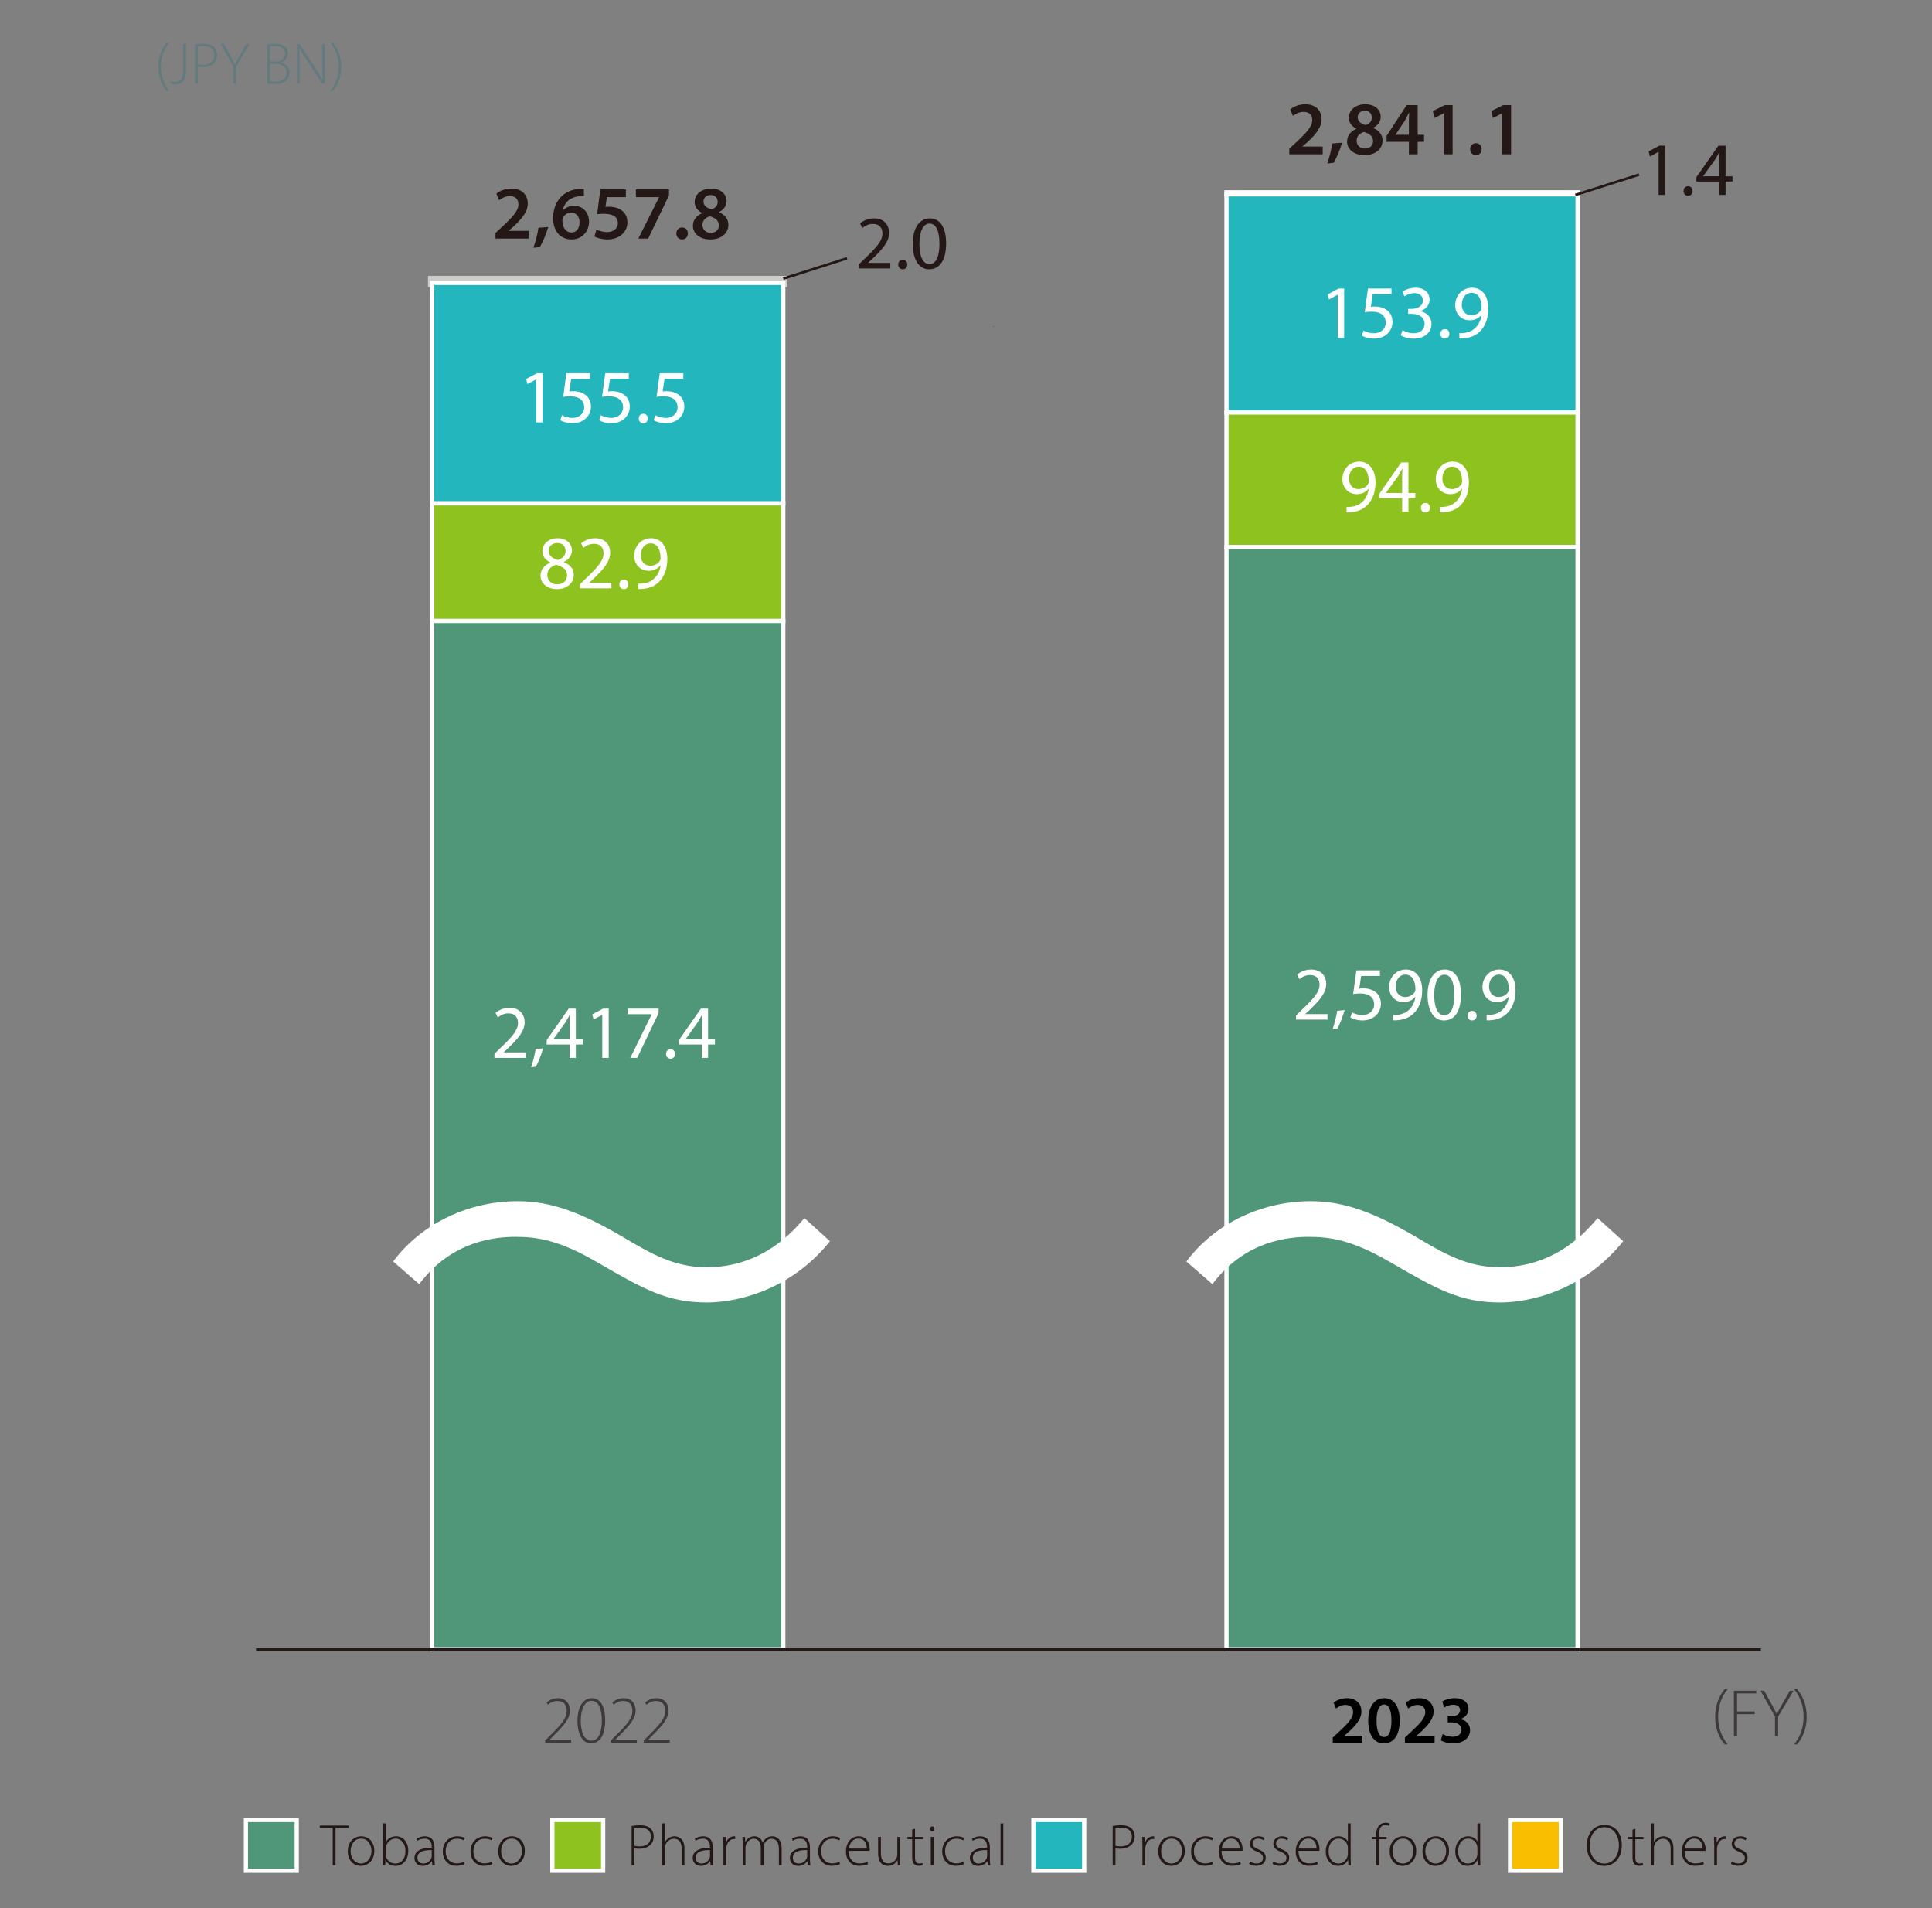 <?xml version="1.0" encoding="UTF-8"?>
<svg id="_レイヤー_2" data-name="レイヤー 2" xmlns="http://www.w3.org/2000/svg" viewBox="0 0 229.606 226.772">
  <rect x="0" y="0" width="229.606" height="226.772" fill="#808080" stroke="none"/>
  <defs>
    <style>
      .cls-1, .cls-2 {
        fill: none;
      }

      .cls-3 {
        fill: #fff;
      }

      .cls-4 {
        fill: #231815;
      }

      .cls-5 {
        fill: #3e3a39;
      }

      .cls-6 {
        fill: #637a7e;
      }

      .cls-7 {
        fill: #8dc21f;
      }

      .cls-7, .cls-8, .cls-9, .cls-10 {
        stroke-width: .5px;
      }

      .cls-7, .cls-8, .cls-9, .cls-10, .cls-2, .cls-11 {
        stroke-miterlimit: 10;
      }

      .cls-7, .cls-8, .cls-9, .cls-10, .cls-11 {
        stroke: #fff;
      }

      .cls-8 {
        fill: #23b6bc;
      }

      .cls-9 {
        fill: #4f9778;
      }

      .cls-10 {
        fill: #f9be00;
      }

      .cls-2 {
        stroke: #231815;
        stroke-width: .3px;
      }

      .cls-11 {
        fill: #50a035;
        opacity: .6;
      }
    </style>
  </defs>
  <g id="_レイヤー_1-2" data-name="レイヤー 1">
    <g>
      <rect class="cls-1" width="229.606" height="226.772"/>
      <g>
        <g>
          <path class="cls-1" d="m21.774,195.167c0,1.863-.672,2.758-1.712,2.758-.807,0-1.559-.792-1.583-2.663,0-1.895.832-2.71,1.703-2.71.92,0,1.592.815,1.592,2.615Zm-2.902.104c0,1.447.495,2.334,1.247,2.334.863,0,1.255-.983,1.255-2.398,0-1.359-.367-2.343-1.247-2.343-.712,0-1.255.872-1.255,2.407Z"/>
          <g>
            <path class="cls-1" d="m6.832,151.492v-.24l.479-.496c1.447-1.416,2.079-2.143,2.079-3.039,0-.592-.248-1.175-1.128-1.175-.495,0-.879.256-1.103.448l-.152-.264c.336-.304.792-.52,1.327-.52,1.079,0,1.447.815,1.447,1.431,0,1.023-.743,1.847-2.047,3.134l-.368.376v.016h2.559v.328h-3.094Z"/>
            <path class="cls-1" d="m13.902,146.294v.28l-2.343,4.917h-.376l2.318-4.861v-.016h-2.639v-.32h3.039Z"/>
            <path class="cls-1" d="m17.517,146.63h-1.95l-.256,1.671c.119-.024.239-.04.472-.04.352,0,.671.072.967.224.408.2.808.664.808,1.351,0,1.04-.783,1.743-1.743,1.743-.535,0-.983-.168-1.207-.336l.152-.304c.199.136.6.312,1.079.312.752,0,1.343-.56,1.343-1.343-.008-.752-.472-1.319-1.511-1.319-.312,0-.56.032-.735.056l.336-2.351h2.246v.336Z"/>
            <path class="cls-1" d="m21.773,148.821c0,1.863-.672,2.758-1.711,2.758-.808,0-1.56-.792-1.583-2.663,0-1.895.831-2.71,1.703-2.71.919,0,1.591.815,1.591,2.615Zm-2.902.104c0,1.447.496,2.334,1.247,2.334.864,0,1.256-.983,1.256-2.398,0-1.359-.368-2.343-1.248-2.343-.711,0-1.255.872-1.255,2.407Z"/>
          </g>
          <g>
            <path class="cls-1" d="m9.71,100.286h-1.95l-.256,1.671c.119-.024.239-.04.472-.04.352,0,.671.072.967.224.408.2.808.664.808,1.351,0,1.04-.783,1.743-1.743,1.743-.535,0-.983-.168-1.207-.336l.152-.304c.199.136.6.312,1.079.312.752,0,1.343-.56,1.343-1.343-.008-.751-.472-1.319-1.511-1.319-.312,0-.56.032-.735.056l.336-2.351h2.246v.336Z"/>
            <path class="cls-1" d="m13.614,100.286h-1.951l-.256,1.671c.12-.024.24-.04.472-.04.352,0,.672.072.968.224.407.2.808.664.808,1.351,0,1.04-.784,1.743-1.743,1.743-.536,0-.983-.168-1.207-.336l.151-.304c.2.136.6.312,1.079.312.752,0,1.344-.56,1.344-1.343-.008-.751-.472-1.319-1.511-1.319-.312,0-.561.032-.736.056l.336-2.351h2.247v.336Z"/>
            <path class="cls-1" d="m17.87,102.477c0,1.863-.672,2.758-1.712,2.758-.807,0-1.559-.792-1.583-2.663,0-1.895.832-2.71,1.703-2.71.92,0,1.592.815,1.592,2.615Zm-2.902.104c0,1.447.495,2.334,1.247,2.334.863,0,1.255-.983,1.255-2.398,0-1.359-.367-2.343-1.247-2.343-.712,0-1.255.872-1.255,2.407Z"/>
            <path class="cls-1" d="m21.773,102.477c0,1.863-.672,2.758-1.711,2.758-.808,0-1.56-.792-1.583-2.663,0-1.895.831-2.71,1.703-2.71.919,0,1.591.815,1.591,2.615Zm-2.902.104c0,1.447.496,2.334,1.247,2.334.864,0,1.256-.983,1.256-2.398,0-1.359-.368-2.343-1.248-2.343-.711,0-1.255.872-1.255,2.407Z"/>
          </g>
          <g>
            <path class="cls-1" d="m6.792,57.507c0-.671.407-1.159,1.087-1.447l-.008-.032c-.623-.272-.879-.728-.879-1.175,0-.784.647-1.335,1.486-1.335.872,0,1.376.583,1.376,1.239,0,.44-.208.936-.912,1.255v.032c.728.288,1.096.775,1.096,1.375,0,.879-.76,1.471-1.631,1.471-.928,0-1.615-.592-1.615-1.383Zm2.862-.032c0-.736-.504-1.063-1.343-1.303-.736.216-1.128.688-1.128,1.255-.032.616.432,1.144,1.224,1.144.76,0,1.247-.456,1.247-1.095Zm-2.287-2.679c0,.624.448.936,1.151,1.111.544-.192.952-.543.952-1.119,0-.464-.288-.959-1.031-.959-.688,0-1.072.448-1.072.967Z"/>
            <path class="cls-1" d="m10.735,58.803v-.24l.48-.496c1.447-1.415,2.078-2.143,2.078-3.038,0-.592-.247-1.175-1.127-1.175-.496,0-.88.256-1.104.448l-.152-.264c.336-.304.792-.52,1.328-.52,1.079,0,1.447.815,1.447,1.431,0,1.023-.744,1.847-2.047,3.134l-.368.376v.016h2.559v.328h-3.095Z"/>
            <path class="cls-1" d="m17.517,53.941h-1.95l-.256,1.671c.119-.024.239-.04.472-.04.352,0,.671.072.967.224.408.2.808.664.808,1.351,0,1.04-.783,1.743-1.743,1.743-.535,0-.983-.168-1.207-.336l.152-.304c.199.136.6.312,1.079.312.752,0,1.343-.56,1.343-1.343-.008-.751-.472-1.319-1.511-1.319-.312,0-.56.032-.735.056l.336-2.351h2.246v.336Z"/>
            <path class="cls-1" d="m21.773,56.132c0,1.863-.672,2.758-1.711,2.758-.808,0-1.56-.792-1.583-2.663,0-1.895.831-2.71,1.703-2.71.919,0,1.591.815,1.591,2.615Zm-2.902.104c0,1.447.496,2.334,1.247,2.334.864,0,1.256-.983,1.256-2.398,0-1.359-.368-2.343-1.248-2.343-.711,0-1.255.872-1.255,2.407Z"/>
          </g>
          <g>
            <path class="cls-1" d="m4.447,7.645h-.016l-.848.504-.097-.304.984-.584h.352v5.197h-.376v-4.813Z"/>
            <path class="cls-1" d="m8.35,7.645h-.016l-.848.504-.096-.304.983-.584h.352v5.197h-.376v-4.813Z"/>
            <path class="cls-1" d="m13.966,9.788c0,1.863-.672,2.758-1.711,2.758-.808,0-1.56-.792-1.583-2.663,0-1.895.831-2.71,1.703-2.71.919,0,1.591.815,1.591,2.615Zm-2.902.104c0,1.447.496,2.334,1.247,2.334.864,0,1.256-.983,1.256-2.398,0-1.359-.368-2.343-1.248-2.343-.711,0-1.255.872-1.255,2.407Z"/>
            <path class="cls-1" d="m17.87,9.788c0,1.863-.672,2.758-1.712,2.758-.807,0-1.559-.792-1.583-2.663,0-1.895.832-2.71,1.703-2.71.92,0,1.592.815,1.592,2.615Zm-2.902.104c0,1.447.495,2.334,1.247,2.334.863,0,1.255-.983,1.255-2.398,0-1.359-.367-2.343-1.247-2.343-.712,0-1.255.872-1.255,2.407Z"/>
            <path class="cls-1" d="m21.773,9.788c0,1.863-.672,2.758-1.711,2.758-.808,0-1.56-.792-1.583-2.663,0-1.895.831-2.71,1.703-2.71.919,0,1.591.815,1.591,2.615Zm-2.902.104c0,1.447.496,2.334,1.247,2.334.864,0,1.256-.983,1.256-2.398,0-1.359-.368-2.343-1.248-2.343-.711,0-1.255.872-1.255,2.407Z"/>
          </g>
        </g>
        <g>
          <g>
            <rect class="cls-11" x="51.365" y="33.286" width="41.723" height=".337"/>
            <rect class="cls-10" x="145.76" y="22.855" width="41.723" height=".236"/>
          </g>
          <g>
            <rect class="cls-8" x="51.365" y="33.623" width="41.723" height="26.206"/>
            <rect class="cls-8" x="145.76" y="23.091" width="41.723" height="25.936"/>
          </g>
          <g>
            <rect class="cls-7" x="51.365" y="59.829" width="41.723" height="13.971"/>
            <rect class="cls-7" x="145.76" y="49.027" width="41.723" height="15.993"/>
          </g>
          <g>
            <rect class="cls-9" x="51.365" y="73.8" width="41.723" height="122.215"/>
            <rect class="cls-9" x="145.76" y="65.02" width="41.723" height="130.995"/>
          </g>
        </g>
        <g>
          <g>
            <path d="m158.389,207.104v-.6l.615-.568c1.224-1.135,1.8-1.759,1.808-2.447,0-.463-.248-.871-.928-.871-.456,0-.848.231-1.111.432l-.288-.696c.376-.304.943-.536,1.6-.536,1.151,0,1.711.728,1.711,1.575,0,.912-.655,1.647-1.56,2.487l-.455.392v.016h2.135v.815h-3.526Z"/>
            <path d="m166.347,204.474c0,1.671-.655,2.718-1.895,2.718-1.199,0-1.839-1.087-1.848-2.67,0-1.615.688-2.703,1.903-2.703,1.255,0,1.839,1.12,1.839,2.655Zm-2.75.048c-.009,1.263.344,1.919.887,1.919.576,0,.88-.704.88-1.951,0-1.207-.288-1.919-.88-1.919-.527,0-.896.648-.887,1.951Z"/>
            <path d="m166.965,207.104v-.6l.615-.568c1.224-1.135,1.8-1.759,1.808-2.447,0-.463-.248-.871-.928-.871-.456,0-.848.231-1.111.432l-.288-.696c.376-.304.943-.536,1.6-.536,1.151,0,1.711.728,1.711,1.575,0,.912-.655,1.647-1.56,2.487l-.455.392v.016h2.135v.815h-3.526Z"/>
            <path d="m171.453,206.088c.199.12.688.32,1.184.32.751,0,1.055-.423,1.047-.832,0-.615-.575-.879-1.176-.879h-.455v-.72h.439c.456,0,1.031-.208,1.031-.728,0-.352-.264-.647-.831-.647-.424,0-.848.184-1.063.328l-.224-.711c.296-.208.871-.4,1.495-.4,1.071,0,1.623.592,1.623,1.271,0,.543-.32.991-.96,1.215v.016c.632.112,1.144.591,1.144,1.295,0,.88-.735,1.575-2.022,1.575-.632,0-1.176-.176-1.456-.36l.225-.744Z"/>
          </g>
          <g>
            <path class="cls-5" d="m64.787,207.104v-.24l.479-.496c1.447-1.416,2.079-2.143,2.079-3.039,0-.592-.248-1.175-1.128-1.175-.495,0-.879.256-1.103.448l-.152-.264c.336-.304.792-.52,1.327-.52,1.079,0,1.447.815,1.447,1.431,0,1.023-.743,1.847-2.047,3.134l-.368.376v.016h2.559v.328h-3.094Z"/>
            <path class="cls-5" d="m71.921,204.434c0,1.863-.672,2.758-1.711,2.758-.808,0-1.56-.792-1.583-2.663,0-1.895.831-2.71,1.703-2.71.919,0,1.591.815,1.591,2.615Zm-2.902.104c0,1.447.496,2.334,1.247,2.334.864,0,1.256-.983,1.256-2.398,0-1.359-.368-2.343-1.248-2.343-.711,0-1.255.872-1.255,2.407Z"/>
            <path class="cls-5" d="m72.595,207.104v-.24l.479-.496c1.447-1.416,2.079-2.143,2.079-3.039,0-.592-.248-1.175-1.128-1.175-.495,0-.879.256-1.103.448l-.152-.264c.336-.304.792-.52,1.327-.52,1.079,0,1.447.815,1.447,1.431,0,1.023-.743,1.847-2.047,3.134l-.368.376v.016h2.559v.328h-3.094Z"/>
            <path class="cls-5" d="m76.498,207.104v-.24l.48-.496c1.447-1.416,2.078-2.143,2.078-3.039,0-.592-.247-1.175-1.127-1.175-.496,0-.88.256-1.104.448l-.152-.264c.336-.304.792-.52,1.328-.52,1.079,0,1.447.815,1.447,1.431,0,1.023-.744,1.847-2.047,3.134l-.368.376v.016h2.559v.328h-3.095Z"/>
          </g>
        </g>
      </g>
      <g>
        <path class="cls-3" d="m64.237,68.435c0-.738.441-1.26,1.161-1.566l-.009-.027c-.648-.306-.927-.81-.927-1.314,0-.928.783-1.558,1.81-1.558,1.134,0,1.701.711,1.701,1.44,0,.495-.243,1.026-.964,1.368v.027c.729.288,1.18.801,1.18,1.512,0,1.018-.873,1.702-1.989,1.702-1.225,0-1.963-.729-1.963-1.584Zm3.151-.036c0-.711-.495-1.053-1.288-1.278-.684.198-1.053.648-1.053,1.207-.027.594.423,1.116,1.17,1.116.711,0,1.171-.441,1.171-1.044Zm-2.179-2.926c0,.585.44.9,1.116,1.08.504-.171.892-.531.892-1.062,0-.468-.279-.955-.991-.955-.657,0-1.017.432-1.017.937Z"/>
        <path class="cls-3" d="m68.927,69.92v-.486l.621-.603c1.494-1.422,2.17-2.179,2.179-3.061,0-.594-.288-1.143-1.161-1.143-.531,0-.973.27-1.243.495l-.252-.558c.405-.342.981-.594,1.657-.594,1.26,0,1.791.864,1.791,1.701,0,1.081-.783,1.954-2.017,3.142l-.468.432v.018h2.629v.657h-3.736Z"/>
        <path class="cls-3" d="m73.606,69.452c0-.333.226-.567.541-.567.314,0,.53.234.53.567,0,.324-.207.567-.54.567-.314,0-.531-.243-.531-.567Z"/>
        <path class="cls-3" d="m75.866,69.362c.171.018.369,0,.64-.027.459-.063.891-.252,1.224-.567.388-.351.666-.864.774-1.558h-.027c-.323.396-.792.63-1.377.63-1.054,0-1.729-.792-1.729-1.792,0-1.107.801-2.08,1.999-2.08,1.197,0,1.936.972,1.936,2.467,0,1.287-.433,2.188-1.009,2.746-.45.441-1.071.711-1.701.783-.288.045-.54.054-.729.045v-.648Zm.288-3.367c0,.729.441,1.243,1.125,1.243.531,0,.945-.261,1.152-.612.045-.072.072-.162.072-.288,0-1-.369-1.765-1.197-1.765-.675,0-1.152.594-1.152,1.422Z"/>
      </g>
      <g>
        <path class="cls-3" d="m63.72,45.094h-.019l-1.018.549-.152-.603,1.278-.684h.675v5.852h-.765v-5.114Z"/>
        <path class="cls-3" d="m70.111,45.023h-2.233l-.225,1.503c.135-.018.261-.036.478-.036.45,0,.899.099,1.26.315.459.261.838.765.838,1.503,0,1.143-.91,1.999-2.179,1.999-.64,0-1.18-.18-1.459-.36l.198-.603c.243.144.72.324,1.251.324.748,0,1.387-.486,1.387-1.27-.009-.756-.513-1.296-1.684-1.296-.333,0-.594.036-.811.063l.379-2.809h2.8v.666Z"/>
        <path class="cls-3" d="m74.728,45.023h-2.233l-.225,1.503c.135-.018.261-.036.478-.036.45,0,.899.099,1.26.315.459.261.838.765.838,1.503,0,1.143-.91,1.999-2.179,1.999-.64,0-1.18-.18-1.459-.36l.198-.603c.243.144.72.324,1.251.324.748,0,1.387-.486,1.387-1.27-.009-.756-.513-1.296-1.684-1.296-.333,0-.594.036-.811.063l.379-2.809h2.8v.666Z"/>
        <path class="cls-3" d="m75.914,49.74c0-.333.226-.567.541-.567.314,0,.53.234.53.567,0,.324-.207.567-.54.567-.314,0-.531-.243-.531-.567Z"/>
        <path class="cls-3" d="m81.208,45.023h-2.233l-.225,1.503c.135-.018.261-.036.478-.036.45,0,.899.099,1.26.315.459.261.838.765.838,1.503,0,1.143-.91,1.999-2.179,1.999-.64,0-1.18-.18-1.459-.36l.198-.603c.243.144.72.324,1.251.324.748,0,1.387-.486,1.387-1.27-.009-.756-.513-1.296-1.684-1.296-.333,0-.594.036-.811.063l.379-2.809h2.8v.666Z"/>
      </g>
      <g>
        <path class="cls-3" d="m58.76,125.726v-.486l.621-.603c1.494-1.422,2.17-2.179,2.179-3.061,0-.594-.288-1.143-1.161-1.143-.531,0-.973.27-1.243.495l-.252-.558c.405-.342.981-.594,1.657-.594,1.26,0,1.791.864,1.791,1.701,0,1.081-.783,1.954-2.017,3.142l-.468.432v.018h2.629v.657h-3.736Z"/>
        <path class="cls-3" d="m63.115,126.833c.198-.531.441-1.495.541-2.152l.882-.09c-.207.765-.604,1.765-.855,2.188l-.567.054Z"/>
        <path class="cls-3" d="m67.688,125.726v-1.593h-2.719v-.522l2.611-3.736h.854v3.637h.819v.622h-.819v1.593h-.747Zm0-2.215v-1.954c0-.306.01-.612.027-.918h-.027c-.18.342-.324.594-.485.864l-1.432,1.989v.018h1.917Z"/>
        <path class="cls-3" d="m71.577,120.612h-.019l-1.018.549-.152-.603,1.278-.684h.675v5.852h-.765v-5.114Z"/>
        <path class="cls-3" d="m78.273,119.874v.522l-2.548,5.33h-.819l2.539-5.177v-.018h-2.863v-.657h3.691Z"/>
        <path class="cls-3" d="m79.154,125.257c0-.333.226-.567.541-.567.314,0,.53.234.53.567,0,.324-.207.567-.54.567-.314,0-.531-.243-.531-.567Z"/>
        <path class="cls-3" d="m83.403,125.726v-1.593h-2.719v-.522l2.611-3.736h.854v3.637h.819v.622h-.819v1.593h-.747Zm0-2.215v-1.954c0-.306.01-.612.027-.918h-.027c-.18.342-.324.594-.485.864l-1.432,1.989v.018h1.917Z"/>
      </g>
      <line class="cls-2" x1="30.433" y1="196.031" x2="209.27" y2="196.031"/>
      <g>
        <path class="cls-5" d="m205.322,200.755c-.664.823-1.128,1.839-1.128,3.302,0,1.439.488,2.422,1.128,3.254h-.36c-.56-.688-1.127-1.687-1.127-3.262,0-1.583.567-2.59,1.127-3.294h.36Z"/>
        <path class="cls-5" d="m206.066,200.939h2.663v.32h-2.287v2.143h2.095v.32h-2.095v2.606h-.376v-5.389Z"/>
        <path class="cls-5" d="m210.946,206.328v-2.335l-1.719-3.054h.432l.888,1.607c.224.423.424.768.607,1.159h.016c.168-.368.384-.744.624-1.167l.92-1.599h.432l-1.823,3.062v2.327h-.376Z"/>
        <path class="cls-5" d="m213.219,207.312c.64-.823,1.127-1.831,1.127-3.286,0-1.447-.472-2.438-1.127-3.27h.359c.561.688,1.136,1.695,1.136,3.278,0,1.575-.575,2.575-1.136,3.278h-.359Z"/>
      </g>
      <g>
        <path class="cls-4" d="m118.006,38.767l-.013.006-.002-.007.016-.008h.008v.069h-.009v-.061Z"/>
        <path class="cls-4" d="m118.034,38.84c.002-.006.005-.018.006-.025l.011-.001c-.002.009-.007.021-.01.026l-.007 0Z"/>
        <path class="cls-4" d="m118.098,38.766h-.026l-.003.018c.002-0.0.004-0.0.006-0.0.006,0,.011.001.016.003.005.003.01.009.01.018,0,.014-.011.023-.026.023-.007,0-.014-.002-.017-.004l.002-.007c.003.002.009.004.015.004.009,0,.017-.006.017-.015,0-.009-.006-.015-.02-.015-.004,0-.008,0-.01 0l.004-.033h.033v.008Z"/>
        <path class="cls-4" d="m118.15,38.766h-.026l-.002.018c.001-0.0.003-0.0.005-0.0.006,0,.011.001.016.003.005.003.01.009.01.018,0,.014-.011.023-.026.023-.007,0-.014-.002-.017-.004l.002-.007c.003.002.009.004.015.004.009,0,.017-.006.017-.015,0-.009-.006-.015-.02-.015-.004,0-.008,0-.01 0l.004-.033h.033v.008Z"/>
        <path class="cls-4" d="m118.202,38.766h-.026l-.003.018c.002-0.0.004-0.0.006-0.0.006,0,.011.001.016.003.005.003.01.009.01.018,0,.014-.011.023-.026.023-.007,0-.014-.002-.017-.004l.002-.007c.003.002.009.004.015.004.009,0,.017-.006.017-.015,0-.009-.006-.015-.02-.015-.004,0-.008,0-.01 0l.004-.033h.033v.008Z"/>
      </g>
      <g>
        <path class="cls-4" d="m102.071,31.905v-.486l.621-.603c1.494-1.423,2.17-2.179,2.179-3.062,0-.594-.288-1.143-1.161-1.143-.531,0-.973.27-1.243.495l-.252-.559c.405-.342.981-.594,1.657-.594,1.26,0,1.791.864,1.791,1.701,0,1.08-.783,1.953-2.017,3.142l-.468.433v.018h2.629v.657h-3.736Z"/>
        <path class="cls-4" d="m106.751,31.438c0-.333.226-.567.541-.567.314,0,.53.234.53.567,0,.324-.207.567-.54.567-.314,0-.531-.243-.531-.567Z"/>
        <path class="cls-4" d="m112.44,28.917c0,1.989-.738,3.088-2.034,3.088-1.144,0-1.918-1.071-1.936-3.007,0-1.963.846-3.043,2.034-3.043,1.233,0,1.936,1.098,1.936,2.962Zm-3.178.09c0,1.521.469,2.386,1.188,2.386.811,0,1.197-.945,1.197-2.439,0-1.44-.369-2.386-1.188-2.386-.693,0-1.197.846-1.197,2.439Z"/>
      </g>
      <line class="cls-2" x1="100.656" y1="30.699" x2="93.088" y2="33.112"/>
      <g>
        <path class="cls-3" d="m160.031,60.251c.171.018.369,0,.64-.027.459-.062.891-.252,1.224-.567.388-.351.666-.864.774-1.558h-.027c-.323.396-.792.631-1.377.631-1.054,0-1.729-.793-1.729-1.792,0-1.107.801-2.079,1.999-2.079,1.197,0,1.936.972,1.936,2.467,0,1.287-.433,2.188-1.009,2.745-.45.441-1.071.712-1.701.783-.288.045-.54.055-.729.045v-.647Zm.288-3.367c0,.729.441,1.242,1.125,1.242.531,0,.945-.261,1.152-.612.045-.072.072-.162.072-.288,0-.999-.369-1.765-1.197-1.765-.675,0-1.152.595-1.152,1.423Z"/>
        <path class="cls-3" d="m166.637,60.809v-1.593h-2.719v-.522l2.611-3.736h.854v3.637h.819v.622h-.819v1.593h-.747Zm0-2.215v-1.953c0-.306.01-.612.027-.918h-.027c-.18.342-.324.594-.485.864l-1.432,1.989v.018h1.917Z"/>
        <path class="cls-3" d="m168.868,60.341c0-.333.226-.567.541-.567.314,0,.53.234.53.567,0,.324-.207.567-.54.567-.314,0-.531-.243-.531-.567Z"/>
        <path class="cls-3" d="m171.128,60.251c.171.018.369,0,.64-.027.459-.062.891-.252,1.224-.567.388-.351.666-.864.774-1.558h-.027c-.323.396-.792.631-1.377.631-1.054,0-1.729-.793-1.729-1.792,0-1.107.801-2.079,1.999-2.079,1.197,0,1.936.972,1.936,2.467,0,1.287-.433,2.188-1.009,2.745-.45.441-1.071.712-1.701.783-.288.045-.54.055-.729.045v-.647Zm.288-3.367c0,.729.441,1.242,1.125,1.242.531,0,.945-.261,1.152-.612.045-.072.072-.162.072-.288,0-.999-.369-1.765-1.197-1.765-.675,0-1.152.595-1.152,1.423Z"/>
      </g>
      <g>
        <path class="cls-3" d="m154.022,121.177v-.486l.621-.603c1.494-1.422,2.17-2.179,2.179-3.061,0-.594-.288-1.143-1.161-1.143-.531,0-.973.27-1.243.495l-.252-.558c.405-.342.981-.594,1.657-.594,1.26,0,1.791.864,1.791,1.701,0,1.081-.783,1.954-2.017,3.142l-.468.432v.018h2.629v.657h-3.736Z"/>
        <path class="cls-3" d="m158.378,122.285c.198-.531.441-1.495.541-2.152l.882-.09c-.207.765-.604,1.765-.855,2.188l-.567.054Z"/>
        <path class="cls-3" d="m163.996,115.992h-2.233l-.225,1.503c.135-.018.261-.036.478-.036.45,0,.899.099,1.26.315.459.261.838.765.838,1.503,0,1.143-.91,1.999-2.179,1.999-.64,0-1.18-.18-1.459-.36l.198-.603c.243.144.72.324,1.251.324.748,0,1.387-.486,1.387-1.27-.009-.756-.513-1.296-1.684-1.296-.333,0-.594.036-.811.063l.379-2.809h2.8v.666Z"/>
        <path class="cls-3" d="m165.579,120.619c.171.018.369,0,.64-.027.459-.063.891-.252,1.224-.567.388-.351.666-.864.774-1.558h-.027c-.323.396-.792.63-1.377.63-1.054,0-1.729-.792-1.729-1.792,0-1.107.801-2.08,1.999-2.08,1.197,0,1.936.972,1.936,2.467,0,1.287-.433,2.188-1.009,2.746-.45.441-1.071.711-1.701.783-.288.045-.54.054-.729.045v-.648Zm.288-3.367c0,.729.441,1.243,1.125,1.243.531,0,.945-.261,1.152-.612.045-.072.072-.162.072-.288,0-1-.369-1.765-1.197-1.765-.675,0-1.152.594-1.152,1.422Z"/>
        <path class="cls-3" d="m173.626,118.189c0,1.989-.738,3.088-2.034,3.088-1.144,0-1.918-1.071-1.936-3.007,0-1.963.846-3.043,2.034-3.043,1.233,0,1.936,1.098,1.936,2.962Zm-3.178.09c0,1.521.469,2.386,1.188,2.386.811,0,1.197-.945,1.197-2.439,0-1.44-.369-2.386-1.188-2.386-.693,0-1.197.846-1.197,2.439Z"/>
        <path class="cls-3" d="m174.417,120.709c0-.333.226-.567.541-.567.314,0,.53.234.53.567,0,.324-.207.567-.54.567-.314,0-.531-.243-.531-.567Z"/>
        <path class="cls-3" d="m176.677,120.619c.171.018.369,0,.64-.027.459-.063.891-.252,1.224-.567.388-.351.666-.864.774-1.558h-.027c-.323.396-.792.63-1.377.63-1.054,0-1.729-.792-1.729-1.792,0-1.107.801-2.08,1.999-2.08,1.197,0,1.936.972,1.936,2.467,0,1.287-.433,2.188-1.009,2.746-.45.441-1.071.711-1.701.783-.288.045-.54.054-.729.045v-.648Zm.288-3.367c0,.729.441,1.243,1.125,1.243.531,0,.945-.261,1.152-.612.045-.072.072-.162.072-.288,0-1-.369-1.765-1.197-1.765-.675,0-1.152.594-1.152,1.422Z"/>
      </g>
      <g>
        <path class="cls-3" d="m158.982,35.033h-.019l-1.018.549-.152-.603,1.278-.684h.675v5.852h-.765v-5.114Z"/>
        <path class="cls-3" d="m165.373,34.961h-2.233l-.225,1.503c.135-.018.261-.036.478-.036.45,0,.899.099,1.26.315.459.261.838.765.838,1.503,0,1.143-.91,1.999-2.179,1.999-.64,0-1.18-.18-1.459-.36l.198-.603c.243.144.72.324,1.251.324.748,0,1.387-.486,1.387-1.27-.009-.756-.513-1.296-1.684-1.296-.333,0-.594.036-.811.063l.379-2.809h2.8v.666Z"/>
        <path class="cls-3" d="m166.685,39.237c.226.144.748.369,1.297.369,1.018,0,1.332-.648,1.323-1.134-.009-.819-.747-1.17-1.513-1.17h-.44v-.594h.44c.576,0,1.306-.297,1.306-.99,0-.468-.297-.882-1.026-.882-.468,0-.918.207-1.17.387l-.207-.576c.306-.225.9-.45,1.53-.45,1.152,0,1.675.684,1.675,1.396,0,.603-.36,1.116-1.081,1.377v.018c.721.144,1.306.685,1.306,1.503,0,.937-.729,1.756-2.134,1.756-.657,0-1.233-.207-1.521-.396l.216-.612Z"/>
        <path class="cls-3" d="m171.177,39.678c0-.333.226-.567.541-.567.314,0,.53.234.53.567,0,.324-.207.567-.54.567-.314,0-.531-.243-.531-.567Z"/>
        <path class="cls-3" d="m173.436,39.588c.171.018.369,0,.64-.027.459-.063.891-.252,1.224-.567.388-.351.666-.864.774-1.558h-.027c-.323.396-.792.63-1.377.63-1.054,0-1.729-.792-1.729-1.792,0-1.107.801-2.08,1.999-2.08,1.197,0,1.936.972,1.936,2.467,0,1.287-.433,2.188-1.009,2.746-.45.441-1.071.711-1.701.783-.288.045-.54.054-.729.045v-.648Zm.288-3.367c0,.729.441,1.243,1.125,1.243.531,0,.945-.261,1.152-.612.045-.072.072-.162.072-.288,0-1-.369-1.765-1.197-1.765-.675,0-1.152.594-1.152,1.422Z"/>
      </g>
      <g>
        <path class="cls-4" d="m197.119,18.05h-.019l-1.018.549-.152-.603,1.278-.684h.675v5.852h-.765v-5.114Z"/>
        <path class="cls-4" d="m200.079,22.696c0-.333.226-.567.541-.567.314,0,.53.234.53.567,0,.324-.207.567-.54.567-.314,0-.531-.243-.531-.567Z"/>
        <path class="cls-4" d="m204.328,23.164v-1.593h-2.719v-.522l2.611-3.736h.854v3.637h.819v.622h-.819v1.593h-.747Zm0-2.215v-1.954c0-.306.01-.612.027-.918h-.027c-.18.342-.324.594-.485.864l-1.432,1.989v.018h1.917Z"/>
      </g>
      <line class="cls-2" x1="194.79" y1="20.752" x2="187.221" y2="23.164"/>
      <g>
        <path class="cls-9" d="m35.266,216.301v6.037h-6.037v-6.037h6.037Z"/>
        <path class="cls-4" d="m39.541,217.239h-1.533v-.28h3.41v.28h-1.541v4.44h-.336v-4.44Z"/>
        <path class="cls-4" d="m44.484,219.964c0,1.261-.862,1.793-1.611,1.793-.868,0-1.541-.68-1.541-1.73,0-1.155.757-1.785,1.59-1.785.932,0,1.562.693,1.562,1.723Zm-2.815.042c0,.841.539,1.471,1.226,1.471.7,0,1.253-.63,1.253-1.492,0-.616-.35-1.471-1.232-1.471-.854,0-1.246.771-1.246,1.492Z"/>
        <path class="cls-4" d="m45.483,221.68c.015-.238.028-.532.028-.784v-4.188h.329v2.234h.015c.224-.435.637-.7,1.232-.7.848,0,1.436.707,1.436,1.723,0,1.197-.764,1.793-1.499,1.793-.539,0-.938-.217-1.204-.687h-.015l-.021.609h-.302Zm.357-1.296c0,.077.015.161.028.245.147.512.581.848,1.106.848.771,0,1.212-.63,1.212-1.506,0-.771-.42-1.457-1.184-1.457-.49,0-.96.344-1.121.903-.021.085-.042.176-.042.295v.672Z"/>
        <path class="cls-4" d="m51.386,221.68l-.05-.483h-.021c-.161.26-.532.561-1.071.561-.673,0-.988-.477-.988-.925,0-.777.687-1.246,2.053-1.232v-.084c0-.336-.063-1.002-.861-.995-.295,0-.603.077-.841.253l-.105-.245c.302-.203.68-.287.981-.287.973,0,1.155.728,1.155,1.33v1.31c0,.267.014.54.049.799h-.301Zm-.077-1.8c-.735-.021-1.702.091-1.702.896,0,.483.322.7.673.7.56,0,.875-.343.994-.672.021-.07.035-.141.035-.203v-.722Z"/>
        <path class="cls-4" d="m55.222,221.532c-.147.077-.497.218-.98.218-.974,0-1.618-.7-1.618-1.716,0-1.065.729-1.793,1.737-1.793.413,0,.749.119.883.21l-.119.272c-.168-.091-.428-.195-.799-.195-.903,0-1.365.693-1.365,1.484,0,.876.553,1.45,1.33,1.45.399,0,.658-.112.841-.189l.091.259Z"/>
        <path class="cls-4" d="m58.518,221.532c-.147.077-.497.218-.98.218-.974,0-1.618-.7-1.618-1.716,0-1.065.729-1.793,1.737-1.793.413,0,.749.119.883.21l-.119.272c-.168-.091-.428-.195-.799-.195-.903,0-1.365.693-1.365,1.484,0,.876.553,1.45,1.33,1.45.399,0,.658-.112.841-.189l.091.259Z"/>
        <path class="cls-4" d="m62.369,219.964c0,1.261-.862,1.793-1.611,1.793-.868,0-1.541-.68-1.541-1.73,0-1.155.757-1.785,1.59-1.785.932,0,1.562.693,1.562,1.723Zm-2.815.042c0,.841.539,1.471,1.226,1.471.7,0,1.253-.63,1.253-1.492,0-.616-.35-1.471-1.232-1.471-.854,0-1.246.771-1.246,1.492Z"/>
        <path class="cls-7" d="m71.68,216.301v6.037h-6.037v-6.037h6.037Z"/>
        <path class="cls-4" d="m75.065,217.016c.273-.057.609-.092,1.009-.092.561,0,.987.141,1.247.399.224.217.364.525.364.925,0,.406-.119.707-.329.938-.302.35-.812.532-1.387.532-.211,0-.406-.007-.575-.056v2.017h-.329v-4.664Zm.329,2.353c.169.049.372.07.603.07.841,0,1.352-.413,1.352-1.163,0-.742-.539-1.071-1.288-1.071-.309,0-.539.028-.666.057v2.107Z"/>
        <path class="cls-4" d="m78.691,216.707h.329v2.213h.015c.098-.188.259-.371.462-.49.189-.119.42-.188.68-.188.314,0,1.162.161,1.162,1.407v2.031h-.329v-1.989c0-.609-.238-1.162-.925-1.162-.476,0-.875.343-1.016.763-.034.099-.049.196-.049.329v2.06h-.329v-4.973Z"/>
        <path class="cls-4" d="m84.454,221.68l-.05-.483h-.021c-.161.26-.532.561-1.071.561-.673,0-.988-.477-.988-.925,0-.777.687-1.246,2.053-1.232v-.084c0-.336-.063-1.002-.861-.995-.295,0-.603.077-.841.253l-.105-.245c.302-.203.68-.287.981-.287.973,0,1.155.728,1.155,1.33v1.31c0,.267.014.54.049.799h-.301Zm-.077-1.8c-.735-.021-1.702.091-1.702.896,0,.483.322.7.673.7.56,0,.875-.343.994-.672.021-.07.035-.141.035-.203v-.722Z"/>
        <path class="cls-4" d="m85.972,219.326c0-.336-.015-.687-.028-1.009h.309l.014.68h.014c.147-.42.497-.756.96-.756.042,0,.091.007.133.014v.322c-.049-.014-.098-.014-.161-.014-.462,0-.791.398-.883.938-.014.098-.027.21-.027.321v1.856h-.329v-2.354Z"/>
        <path class="cls-4" d="m88.261,219.123c0-.308-.014-.539-.028-.806h.309l.028.596h.014c.21-.385.532-.672,1.086-.672.469,0,.826.308.966.735h.015c.098-.203.217-.351.343-.456.218-.182.448-.279.806-.279.329,0,1.093.182,1.093,1.456v1.982h-.329v-1.947c0-.756-.295-1.204-.876-1.204-.42,0-.756.308-.882.665-.035.098-.063.21-.063.329v2.157h-.329v-2.102c0-.609-.294-1.05-.834-1.05-.455,0-.805.364-.931.756-.035.091-.057.21-.057.322v2.073h-.329v-2.557Z"/>
        <path class="cls-4" d="m96.004,221.68l-.05-.483h-.021c-.161.26-.532.561-1.071.561-.673,0-.988-.477-.988-.925,0-.777.687-1.246,2.053-1.232v-.084c0-.336-.063-1.002-.861-.995-.295,0-.603.077-.841.253l-.105-.245c.302-.203.68-.287.981-.287.973,0,1.155.728,1.155,1.33v1.31c0,.267.014.54.049.799h-.301Zm-.077-1.8c-.735-.021-1.702.091-1.702.896,0,.483.322.7.673.7.56,0,.875-.343.994-.672.021-.07.035-.141.035-.203v-.722Z"/>
        <path class="cls-4" d="m99.84,221.532c-.147.077-.498.218-.981.218-.973,0-1.617-.7-1.617-1.716,0-1.065.729-1.793,1.736-1.793.414,0,.75.119.883.21l-.119.272c-.168-.091-.427-.195-.798-.195-.904,0-1.366.693-1.366,1.484,0,.876.554,1.45,1.331,1.45.398,0,.658-.112.84-.189l.092.259Z"/>
        <path class="cls-4" d="m100.867,219.964c0,1.078.589,1.499,1.282,1.499.49,0,.742-.099.932-.189l.084.267c-.126.069-.47.21-1.058.21-.967,0-1.569-.7-1.569-1.688,0-1.12.645-1.82,1.513-1.82,1.1,0,1.311,1.036,1.311,1.52,0,.091,0,.147-.015.203h-2.479Zm2.144-.267c.007-.469-.189-1.184-1.002-1.184-.742,0-1.064.666-1.12,1.184h2.122Z"/>
        <path class="cls-4" d="m106.972,220.86c0,.294.014.561.028.819h-.309l-.021-.596h-.015c-.168.309-.553.673-1.155.673-.427,0-1.142-.21-1.142-1.485v-1.954h.329v1.892c0,.729.231,1.254.896,1.254.49,0,.848-.344.987-.68.035-.105.07-.238.07-.371v-2.095h.329v2.543Z"/>
        <path class="cls-4" d="m108.743,217.345v.973h.959v.267h-.959v2.186c0,.427.133.7.49.7.175,0,.301-.028.385-.057l.042.26c-.112.042-.267.077-.469.077-.246,0-.448-.077-.575-.238-.153-.175-.21-.455-.21-.799v-2.129h-.567v-.267h.567v-.868l.337-.104Z"/>
        <path class="cls-4" d="m111.053,217.358c0,.154-.105.287-.28.287-.154,0-.259-.133-.259-.287s.119-.294.272-.294c.161,0,.267.133.267.294Zm-.435,4.321v-3.362h.329v3.362h-.329Z"/>
        <path class="cls-4" d="m114.574,221.532c-.147.077-.497.218-.98.218-.974,0-1.618-.7-1.618-1.716,0-1.065.729-1.793,1.737-1.793.413,0,.749.119.883.21l-.119.272c-.168-.091-.428-.195-.799-.195-.903,0-1.365.693-1.365,1.484,0,.876.553,1.45,1.33,1.45.399,0,.658-.112.841-.189l.091.259Z"/>
        <path class="cls-4" d="m117.388,221.68l-.049-.483h-.021c-.161.26-.532.561-1.072.561-.672,0-.987-.477-.987-.925,0-.777.687-1.246,2.053-1.232v-.084c0-.336-.063-1.002-.862-.995-.294,0-.602.077-.84.253l-.105-.245c.302-.203.68-.287.98-.287.974,0,1.156.728,1.156,1.33v1.31c0,.267.014.54.049.799h-.302Zm-.076-1.8c-.735-.021-1.702.091-1.702.896,0,.483.322.7.672.7.561,0,.876-.343.995-.672.021-.07.035-.141.035-.203v-.722Z"/>
        <path class="cls-4" d="m118.906,216.707h.329v4.973h-.329v-4.973Z"/>
        <path class="cls-8" d="m128.849,216.301v6.037h-6.037v-6.037h6.037Z"/>
        <path class="cls-4" d="m132.234,217.016c.273-.057.609-.092,1.009-.092.561,0,.987.141,1.246.399.225.217.364.525.364.925,0,.406-.119.707-.329.938-.301.35-.812.532-1.387.532-.21,0-.406-.007-.574-.056v2.017h-.329v-4.664Zm.329,2.353c.168.049.371.07.603.07.841,0,1.352-.413,1.352-1.163,0-.742-.539-1.071-1.288-1.071-.309,0-.54.028-.666.057v2.107Z"/>
        <path class="cls-4" d="m135.768,219.326c0-.336-.014-.687-.028-1.009h.309l.014.68h.014c.147-.42.498-.756.96-.756.042,0,.091.007.133.014v.322c-.049-.014-.098-.014-.161-.014-.462,0-.791.398-.882.938-.015.098-.028.21-.028.321v1.856h-.329v-2.354Z"/>
        <path class="cls-4" d="m140.804,219.964c0,1.261-.861,1.793-1.61,1.793-.868,0-1.541-.68-1.541-1.73,0-1.155.757-1.785,1.59-1.785.932,0,1.562.693,1.562,1.723Zm-2.815.042c0,.841.54,1.471,1.226,1.471.701,0,1.254-.63,1.254-1.492,0-.616-.35-1.471-1.232-1.471-.854,0-1.247.771-1.247,1.492Z"/>
        <path class="cls-4" d="m144.15,221.532c-.147.077-.497.218-.98.218-.974,0-1.618-.7-1.618-1.716,0-1.065.729-1.793,1.737-1.793.413,0,.749.119.882.21l-.119.272c-.168-.091-.427-.195-.798-.195-.903,0-1.366.693-1.366,1.484,0,.876.554,1.45,1.331,1.45.399,0,.658-.112.841-.189l.091.259Z"/>
        <path class="cls-4" d="m145.178,219.964c0,1.078.589,1.499,1.282,1.499.49,0,.742-.099.931-.189l.085.267c-.127.069-.47.21-1.058.21-.967,0-1.569-.7-1.569-1.688,0-1.12.645-1.82,1.513-1.82,1.1,0,1.31,1.036,1.31,1.52,0,.091,0,.147-.014.203h-2.479Zm2.144-.267c.007-.469-.189-1.184-1.002-1.184-.742,0-1.064.666-1.12,1.184h2.122Z"/>
        <path class="cls-4" d="m148.557,221.238c.183.112.456.231.757.231.532,0,.784-.287.784-.638,0-.371-.224-.567-.707-.764-.554-.21-.854-.511-.854-.917,0-.483.378-.91,1.036-.91.309,0,.567.091.743.21l-.134.272c-.111-.084-.329-.203-.665-.203-.427,0-.651.273-.651.582,0,.35.238.504.693.693.546.21.868.483.868.994,0,.574-.448.96-1.134.96-.33,0-.631-.092-.854-.231l.118-.28Z"/>
        <path class="cls-4" d="m151.344,221.238c.183.112.456.231.757.231.532,0,.784-.287.784-.638,0-.371-.224-.567-.707-.764-.554-.21-.854-.511-.854-.917,0-.483.378-.91,1.036-.91.309,0,.567.091.743.21l-.134.272c-.111-.084-.329-.203-.665-.203-.427,0-.651.273-.651.582,0,.35.238.504.693.693.546.21.868.483.868.994,0,.574-.448.96-1.134.96-.33,0-.631-.092-.854-.231l.118-.28Z"/>
        <path class="cls-4" d="m154.319,219.964c0,1.078.589,1.499,1.282,1.499.49,0,.742-.099.931-.189l.084.267c-.126.069-.469.21-1.057.21-.967,0-1.569-.7-1.569-1.688,0-1.12.645-1.82,1.513-1.82,1.1,0,1.31,1.036,1.31,1.52,0,.091,0,.147-.014.203h-2.479Zm2.144-.267c.007-.469-.189-1.184-1.002-1.184-.742,0-1.064.666-1.12,1.184h2.122Z"/>
        <path class="cls-4" d="m160.516,216.707v4.188c0,.252.014.546.027.784h-.301l-.021-.638h-.014c-.175.371-.574.715-1.197.715-.827,0-1.45-.693-1.45-1.695-.007-1.12.687-1.82,1.513-1.82.581,0,.945.301,1.1.588h.014v-2.122h.33Zm-.33,2.941c0-.091-.014-.217-.034-.308-.119-.448-.512-.827-1.058-.827-.735,0-1.198.638-1.198,1.513,0,.757.379,1.45,1.177,1.45.483,0,.932-.315,1.079-.875.021-.092.034-.176.034-.28v-.673Z"/>
        <path class="cls-4" d="m163.552,221.68v-3.096h-.482v-.267h.482v-.182c0-.519.099-.938.372-1.212.203-.203.482-.294.742-.294.217,0,.406.056.504.112l-.104.266c-.092-.049-.225-.098-.428-.098-.623,0-.756.574-.756,1.219v.188h.903v.267h-.903v3.096h-.33Z"/>
        <path class="cls-4" d="m168.305,219.964c0,1.261-.861,1.793-1.61,1.793-.868,0-1.541-.68-1.541-1.73,0-1.155.757-1.785,1.59-1.785.932,0,1.562.693,1.562,1.723Zm-2.815.042c0,.841.54,1.471,1.226,1.471.701,0,1.254-.63,1.254-1.492,0-.616-.35-1.471-1.232-1.471-.854,0-1.247.771-1.247,1.492Z"/>
        <path class="cls-4" d="m172.204,219.964c0,1.261-.861,1.793-1.61,1.793-.868,0-1.541-.68-1.541-1.73,0-1.155.757-1.785,1.59-1.785.932,0,1.562.693,1.562,1.723Zm-2.815.042c0,.841.54,1.471,1.226,1.471.701,0,1.254-.63,1.254-1.492,0-.616-.35-1.471-1.232-1.471-.854,0-1.247.771-1.247,1.492Z"/>
        <path class="cls-4" d="m175.908,216.707v4.188c0,.252.014.546.027.784h-.301l-.021-.638h-.014c-.175.371-.574.715-1.197.715-.827,0-1.45-.693-1.45-1.695-.007-1.12.687-1.82,1.513-1.82.581,0,.945.301,1.1.588h.015v-2.122h.329Zm-.329,2.941c0-.091-.015-.217-.035-.308-.119-.448-.512-.827-1.058-.827-.735,0-1.198.638-1.198,1.513,0,.757.379,1.45,1.177,1.45.483,0,.932-.315,1.079-.875.021-.092.035-.176.035-.28v-.673Z"/>
        <path class="cls-10" d="m185.499,216.301v6.037h-6.037v-6.037h6.037Z"/>
        <path class="cls-4" d="m192.743,219.271c0,1.667-1.016,2.486-2.108,2.486-1.162,0-2.059-.918-2.059-2.389,0-1.548.931-2.486,2.114-2.486,1.191,0,2.053.925,2.053,2.389Zm-3.824.084c0,1.064.616,2.122,1.737,2.122,1.12,0,1.743-1.016,1.743-2.186,0-.994-.546-2.129-1.729-2.129-1.197,0-1.751,1.093-1.751,2.192Z"/>
        <path class="cls-4" d="m194.35,217.345v.973h.96v.267h-.96v2.186c0,.427.134.7.49.7.176,0,.302-.028.386-.057l.042.26c-.112.042-.267.077-.47.077-.245,0-.448-.077-.574-.238-.154-.175-.21-.455-.21-.799v-2.129h-.567v-.267h.567v-.868l.336-.104Z"/>
        <path class="cls-4" d="m196.226,216.707h.329v2.213h.014c.099-.188.26-.371.463-.49.188-.119.42-.188.679-.188.315,0,1.163.161,1.163,1.407v2.031h-.329v-1.989c0-.609-.238-1.162-.925-1.162-.477,0-.875.343-1.016.763-.035.099-.049.196-.049.329v2.06h-.329v-4.973Z"/>
        <path class="cls-4" d="m200.203,219.964c0,1.078.589,1.499,1.282,1.499.49,0,.742-.099.931-.189l.085.267c-.127.069-.47.21-1.058.21-.967,0-1.569-.7-1.569-1.688,0-1.12.645-1.82,1.513-1.82,1.1,0,1.31,1.036,1.31,1.52,0,.091,0,.147-.014.203h-2.479Zm2.144-.267c.007-.469-.189-1.184-1.002-1.184-.742,0-1.064.666-1.12,1.184h2.122Z"/>
        <path class="cls-4" d="m203.723,219.326c0-.336-.014-.687-.028-1.009h.309l.014.68h.014c.147-.42.498-.756.96-.756.042,0,.091.007.133.014v.322c-.049-.014-.098-.014-.161-.014-.462,0-.791.398-.882.938-.015.098-.028.21-.028.321v1.856h-.329v-2.354Z"/>
        <path class="cls-4" d="m205.823,221.238c.183.112.456.231.757.231.532,0,.784-.287.784-.638,0-.371-.224-.567-.707-.764-.554-.21-.854-.511-.854-.917,0-.483.378-.91,1.036-.91.309,0,.567.091.743.21l-.134.272c-.111-.084-.329-.203-.665-.203-.427,0-.651.273-.651.582,0,.35.238.504.693.693.546.21.868.483.868.994,0,.574-.448.96-1.134.96-.33,0-.631-.092-.854-.231l.118-.28Z"/>
      </g>
      <g>
        <path class="cls-6" d="m20.12,5.067c-.582.722-.988,1.611-.988,2.893,0,1.261.428,2.123.988,2.851h-.315c-.49-.602-.987-1.478-.987-2.857,0-1.387.497-2.269.987-2.886h.315Z"/>
        <path class="cls-6" d="m21.758,5.228h.337v3.257c0,1.205-.596,1.541-1.275,1.541-.21,0-.455-.056-.574-.112l.07-.273c.119.049.294.098.504.098.603,0,.938-.28.938-1.324v-3.187Z"/>
        <path class="cls-6" d="m23.185,5.284c.273-.056.609-.091,1.009-.091.561,0,.987.14,1.246.399.225.217.364.525.364.925,0,.406-.119.707-.329.938-.301.35-.812.532-1.387.532-.21,0-.406-.007-.574-.056v2.017h-.329v-4.665Zm.329,2.354c.168.049.371.07.603.07.841,0,1.352-.413,1.352-1.163,0-.743-.539-1.072-1.288-1.072-.309,0-.54.028-.666.056v2.108Z"/>
        <path class="cls-6" d="m27.736,9.949v-2.045l-1.506-2.676h.378l.777,1.408c.196.372.371.672.532,1.016h.014c.147-.322.337-.651.547-1.022l.806-1.401h.378l-1.597,2.683v2.038h-.329Z"/>
        <path class="cls-6" d="m31.753,5.291c.259-.063.596-.098.945-.098.589,0,.974.126,1.24.385.188.196.287.448.287.777,0,.483-.344.889-.812,1.058v.014c.392.091.994.435.994,1.205,0,.385-.133.68-.35.904-.309.322-.819.448-1.485.448-.364,0-.637-.028-.819-.042v-4.651Zm.329,2.01h.693c.68,0,1.106-.399,1.106-.924,0-.666-.497-.904-1.197-.904-.315,0-.497.021-.603.049v1.779Zm0,2.367c.141.028.336.035.581.035.722,0,1.401-.259,1.401-1.064,0-.743-.638-1.065-1.387-1.065h-.596v2.094Z"/>
        <path class="cls-6" d="m35.288,9.949v-4.721h.315l1.842,2.788c.378.588.651,1.03.883,1.485l.014-.007c-.049-.638-.056-1.177-.056-1.919v-2.346h.329v4.721h-.315l-1.8-2.746c-.351-.546-.673-1.043-.918-1.527l-.014.007c.035.581.042,1.092.042,1.877v2.388h-.322Z"/>
        <path class="cls-6" d="m39.257,10.81c.561-.721.987-1.604.987-2.878,0-1.268-.413-2.136-.987-2.865h.315c.49.603.994,1.485.994,2.872,0,1.38-.504,2.255-.994,2.872h-.315Z"/>
      </g>
      <g>
        <path class="cls-4" d="m58.884,28.357v-.675l.693-.639c1.378-1.278,2.025-1.98,2.035-2.755,0-.522-.279-.981-1.045-.981-.513,0-.954.261-1.251.486l-.324-.783c.423-.342,1.062-.603,1.801-.603,1.296,0,1.927.819,1.927,1.773,0,1.026-.738,1.854-1.756,2.8l-.514.441v.018h2.404v.918h-3.971Z"/>
        <path class="cls-4" d="m63.394,29.446c.243-.684.486-1.629.603-2.377l1.162-.09c-.253.846-.657,1.818-1.009,2.395l-.756.072Z"/>
        <path class="cls-4" d="m69.398,23.289c-.162,0-.342,0-.567.027-1.224.144-1.818.9-1.962,1.71h.026c.288-.333.729-.567,1.314-.567,1.009,0,1.792.72,1.792,1.908,0,1.117-.819,2.089-2.062,2.089-1.423,0-2.206-1.081-2.206-2.521,0-1.125.405-2.043,1.018-2.628.54-.504,1.242-.792,2.079-.864.243-.027.424-.027.559-.018l.009.864Zm-.522,3.142c0-.675-.369-1.161-1.017-1.161-.414,0-.783.252-.955.603-.045.09-.071.198-.071.351.018.774.387,1.405,1.098,1.405.576,0,.945-.495.945-1.198Z"/>
        <path class="cls-4" d="m74.375,23.423h-2.251l-.171,1.17c.135-.018.252-.027.423-.027.514,0,1.026.117,1.423.378.44.279.765.774.765,1.485,0,1.117-.927,2.026-2.367,2.026-.676,0-1.242-.171-1.549-.342l.226-.837c.252.135.756.306,1.287.306.648,0,1.27-.369,1.27-1.071,0-.666-.495-1.107-1.666-1.107-.324,0-.566.018-.801.054l.387-2.953h3.025v.918Z"/>
        <path class="cls-4" d="m79.505,22.505v.711l-2.476,5.141h-1.17l2.467-4.916v-.018h-2.755v-.918h3.934Z"/>
        <path class="cls-4" d="m80.377,27.745c0-.414.288-.711.685-.711.405,0,.684.288.684.711,0,.405-.27.711-.684.711-.405,0-.685-.306-.685-.711Z"/>
        <path class="cls-4" d="m82.348,26.854c0-.729.424-1.225,1.099-1.521v-.027c-.612-.297-.892-.783-.892-1.296,0-.955.847-1.603,1.954-1.603,1.261,0,1.837.756,1.837,1.477,0,.495-.262,1.008-.9,1.323v.027c.639.243,1.116.748,1.116,1.477,0,1.044-.883,1.747-2.134,1.747-1.368,0-2.08-.783-2.08-1.603Zm3.088-.054c0-.594-.44-.918-1.089-1.098-.549.162-.864.54-.864,1.026-.018.495.36.945.981.945.585,0,.972-.369.972-.874Zm-1.827-2.835c0,.477.396.765.954.918.396-.117.729-.441.729-.882,0-.405-.243-.828-.837-.828-.559,0-.847.369-.847.792Z"/>
      </g>
      <g>
        <path class="cls-4" d="m153.225,18.34v-.675l.693-.639c1.378-1.278,2.025-1.98,2.035-2.755,0-.522-.279-.981-1.045-.981-.513,0-.954.261-1.251.486l-.324-.783c.423-.342,1.062-.603,1.801-.603,1.296,0,1.927.819,1.927,1.773,0,1.026-.738,1.854-1.756,2.8l-.514.441v.018h2.404v.918h-3.971Z"/>
        <path class="cls-4" d="m157.735,19.429c.243-.684.486-1.629.603-2.377l1.162-.09c-.253.846-.657,1.818-1.009,2.395l-.756.072Z"/>
        <path class="cls-4" d="m160.093,16.836c0-.729.424-1.225,1.099-1.521v-.027c-.612-.297-.892-.783-.892-1.296,0-.955.847-1.603,1.954-1.603,1.261,0,1.837.756,1.837,1.477,0,.495-.262,1.008-.9,1.323v.027c.639.243,1.116.748,1.116,1.477,0,1.044-.883,1.747-2.134,1.747-1.368,0-2.08-.783-2.08-1.603Zm3.088-.054c0-.594-.44-.918-1.089-1.098-.549.162-.864.54-.864,1.026-.018.495.36.945.981.945.585,0,.972-.369.972-.874Zm-1.827-2.835c0,.477.396.765.954.918.396-.117.729-.441.729-.882,0-.405-.243-.828-.837-.828-.559,0-.847.369-.847.792Z"/>
        <path class="cls-4" d="m167.438,18.34v-1.485h-2.647v-.72l2.386-3.646h1.306v3.529h.756v.837h-.756v1.485h-1.044Zm0-2.323v-1.593c0-.333.009-.675.036-1.018h-.036c-.181.369-.333.667-.514.99l-1.071,1.603-.009.018h1.594Z"/>
        <path class="cls-4" d="m171.56,13.487h-.019l-1.071.54-.188-.837,1.422-.702h.928v5.852h-1.071v-4.853Z"/>
        <path class="cls-4" d="m174.719,17.728c0-.414.288-.711.685-.711.405,0,.684.288.684.711,0,.405-.27.711-.684.711-.405,0-.685-.306-.685-.711Z"/>
        <path class="cls-4" d="m178.509,13.487h-.019l-1.071.54-.188-.837,1.422-.702h.928v5.852h-1.071v-4.853Z"/>
      </g>
      <path class="cls-3" d="m98.638,147.515c-4.813,6.016-11.345,7.277-14.611,7.277-4.814,0-7.564-1.604-13.122-4.814-4.527-2.636-7.163-2.979-9.627-2.979-2.292,0-7.564.401-11.46,5.616l-3.094-2.694c3.438-4.583,9.054-7.162,14.784-7.162,3.954,0,7.506,1.317,12.491,4.24,3.381,2.006,6.131,3.61,9.97,3.61,6.647,0,10.314-4.298,11.632-5.844l3.037,2.75Z"/>
      <path class="cls-3" d="m192.905,147.515c-4.813,6.016-11.345,7.277-14.611,7.277-4.814,0-7.564-1.604-13.122-4.814-4.527-2.636-7.163-2.979-9.627-2.979-2.292,0-7.564.401-11.46,5.616l-3.094-2.694c3.438-4.583,9.054-7.162,14.784-7.162,3.954,0,7.506,1.317,12.491,4.24,3.381,2.006,6.131,3.61,9.97,3.61,6.647,0,10.314-4.298,11.632-5.844l3.037,2.75Z"/>
    </g>
  </g>
</svg>